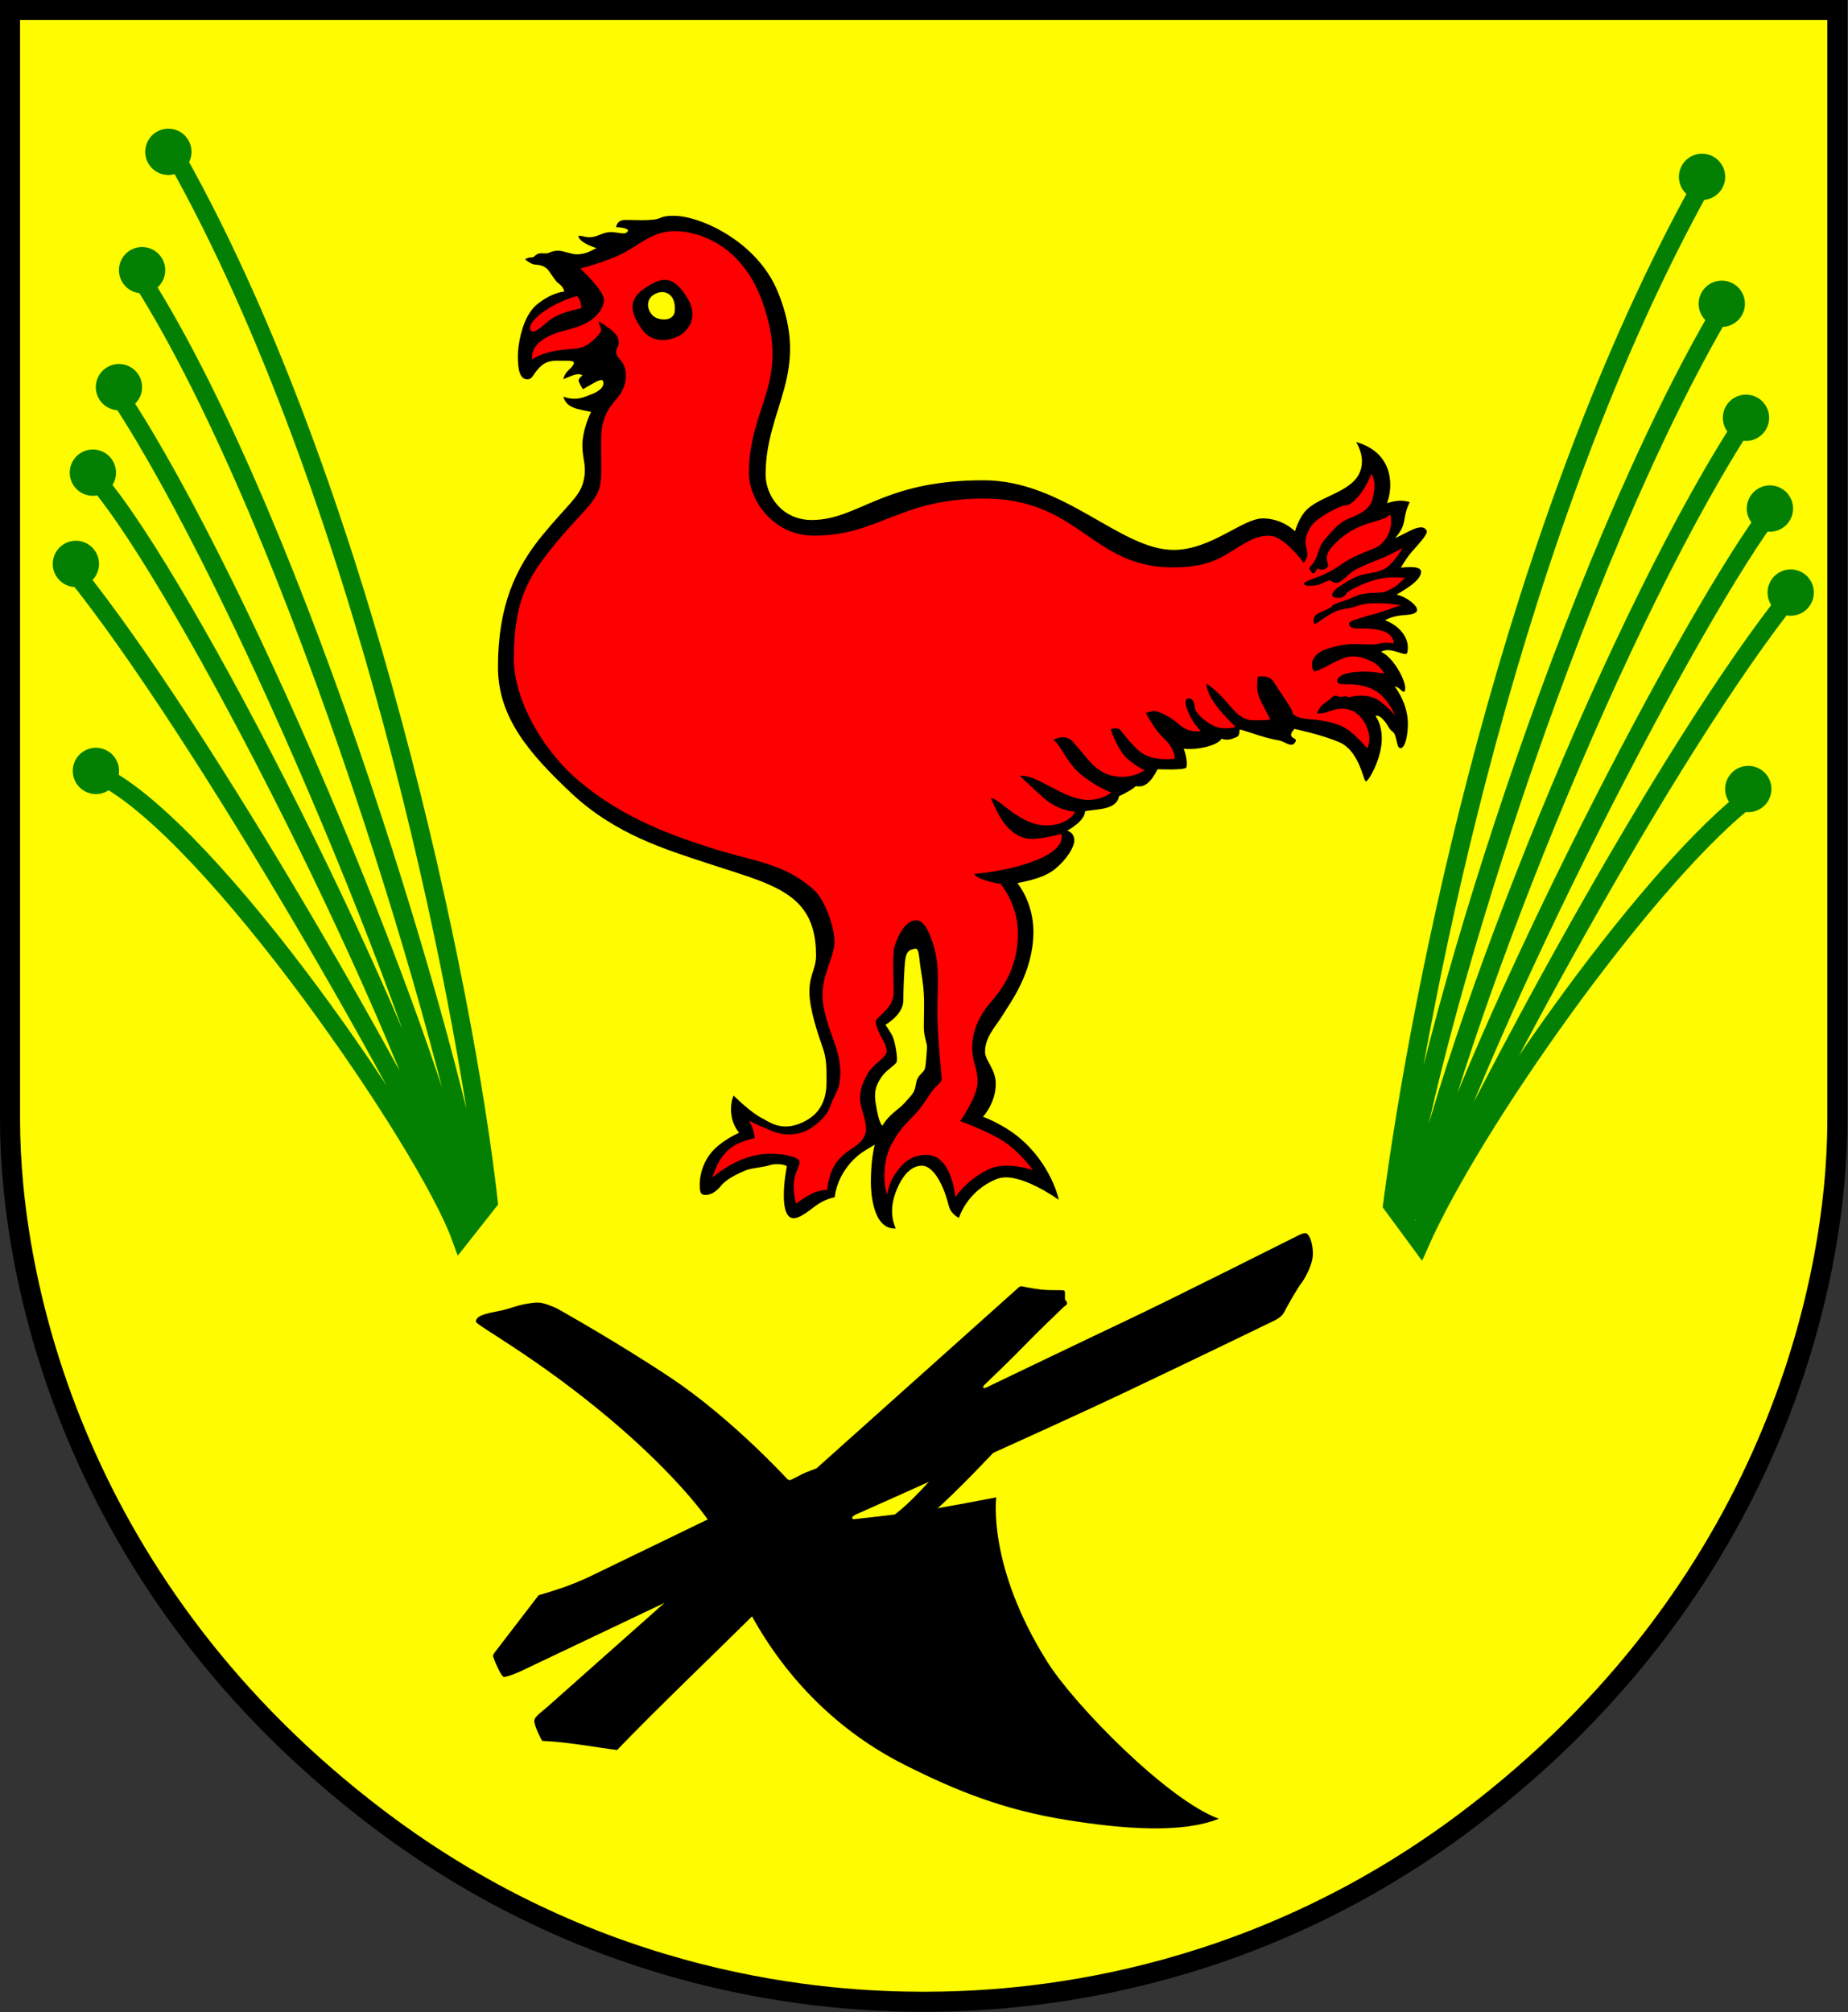 <?xml version="1.0" encoding="UTF-8" standalone="no"?>
<!-- Created with Inkscape (http://www.inkscape.org/) -->

<svg
   version="1.1"
   id="svg132"
   width="599"
   height="652"
   viewBox="0 0 599 652"
   xmlns="http://www.w3.org/2000/svg"
   xmlns:svg="http://www.w3.org/2000/svg">
  <rect x="0" y="0" width="599" height="652" fill="#333333" stroke="none"/>
  <defs
     id="defs136" />
  <g
     id="g138"
     style="display:inline">
    <path
       style="display:inline;opacity:1;fill:#fffb00;fill-opacity:1;stroke:#000000;stroke-width:6.5;stroke-linecap:butt;stroke-linejoin:miter;stroke-dasharray:none;stroke-opacity:1"
       d="M 475.986,589.535 C 574.12,515.314 595.552,415.957 595.552,362.84 V 3.25 H 3.25 v 359.59 c 0,53.117 21.432,152.474 119.566,226.695 72.084,54.518 145.472,59.106 176.585,59.106 31.113,0 104.502,-4.588 176.585,-59.106 z"
       id="path13190-4" />
    <g
       id="g18426"
       transform="translate(-18.633,-21.604)">
      <g
         id="g14753"
         transform="translate(0,0.3)"
         style="display:inline">
        <path
           id="path1064"
           style="display:inline;opacity:1;fill:none;stroke:#038002;stroke-width:6;stroke-linecap:butt;stroke-linejoin:miter;stroke-dasharray:none;stroke-opacity:1"
           d="M 76.251,73.379 C 135.846,179.944 169.201,341.563 176.98,410.697 l -8.996,11.418 C 156.983,391.792 87.476,290.584 51.342,272.531 M 64.765,112.143 C 115.576,192.696 166.353,365.108 173.727,413.971 M 57.527,150.021 C 98.36,212.06 161.251,365.183 170.011,414.702 M 50.225,177.227 C 78.226,209.914 151.235,352.842 167.595,414.434 M 43.07,207.057 C 83.27,256.879 154.894,381.85 170.687,419.677" />
        <path
           id="path1187"
           style="opacity:1;fill:#038002;fill-opacity:1;stroke-width:1.822;stroke-miterlimit:10;stop-color:#000000"
           d="m 57.218,271.109 a 7.5,7.5 0 0 1 -7.5,7.5 7.5,7.5 0 0 1 -7.5,-7.5 7.5,7.5 0 0 1 7.5,-7.5 7.5,7.5 0 0 1 7.5,7.5 z" />
        <path
           id="path1187-6"
           style="opacity:1;fill:#038002;fill-opacity:1;stroke-width:1.822;stroke-miterlimit:10;stop-color:#000000"
           d="m 50.73,204.027 a 7.5,7.5 0 0 1 -7.5,7.5 7.5,7.5 0 0 1 -7.5,-7.5 7.5,7.5 0 0 1 7.5,-7.5 7.5,7.5 0 0 1 7.5,7.5 z" />
        <path
           id="path1187-9"
           style="opacity:1;fill:#038002;fill-opacity:1;stroke-width:1.822;stroke-miterlimit:10;stop-color:#000000"
           d="m 56.238,174.459 a 7.5,7.5 0 0 1 -7.5,7.5 7.5,7.5 0 0 1 -7.5,-7.5 7.5,7.5 0 0 1 7.5,-7.5 7.5,7.5 0 0 1 7.5,7.5 z" />
        <path
           id="path1187-7"
           style="opacity:1;fill:#038002;fill-opacity:1;stroke-width:1.822;stroke-miterlimit:10;stop-color:#000000"
           d="m 64.689,146.75 a 7.5,7.5 0 0 1 -7.5,7.5 7.5,7.5 0 0 1 -7.5,-7.5 7.5,7.5 0 0 1 7.5,-7.5 7.5,7.5 0 0 1 7.5,7.5 z" />
        <path
           id="path1187-4"
           style="opacity:1;fill:#038002;fill-opacity:1;stroke-width:1.822;stroke-miterlimit:10;stop-color:#000000"
           d="m 72.189,108.85 a 7.5,7.5 0 0 1 -7.5,7.5 7.5,7.5 0 0 1 -7.5,-7.5 7.5,7.5 0 0 1 7.5,-7.5 7.5,7.5 0 0 1 7.5,7.5 z" />
        <path
           id="path1187-3"
           style="opacity:1;fill:#038002;fill-opacity:1;stroke-width:1.822;stroke-miterlimit:10;stop-color:#000000"
           d="m 80.706,70.499 a 7.5,7.5 0 0 1 -7.5,7.5 7.5,7.5 0 0 1 -7.5,-7.5 7.5,7.5 0 0 1 7.5,-7.5 7.5,7.5 0 0 1 7.5,7.5 z" />
      </g>
      <g
         id="g14753-2"
         transform="matrix(-1,0,0,1,646.915,2.093)"
         style="display:inline;opacity:1;stroke:#000000;stroke-opacity:1">
        <path
           id="path1064-7"
           style="display:inline;opacity:1;fill:none;stroke:#038002;stroke-width:6;stroke-linecap:butt;stroke-linejoin:miter;stroke-dasharray:none;stroke-opacity:1"
           d="M 76.308,78.845 C 137.934,189.47 167.848,340.087 176.98,409.898 l -8.996,12.217 C 150.921,383.656 96.628,306.782 63.525,279.637 M 69.747,119.249 c 48.896,82.627 97.283,239.091 103.98,294.722 M 60.877,153.212 C 103.145,216.527 157.582,354.017 170.011,414.702 M 53.096,183.608 C 79.024,216.773 148.842,352.204 167.595,414.434 M 47.218,211.527 C 88.534,262.943 149.949,378.959 167.337,417.584" />
        <path
           id="path1187-1"
           style="opacity:1;fill:#038002;fill-opacity:1;stroke:none;stroke-width:1.822;stroke-miterlimit:10;stroke-opacity:1;stop-color:#000000"
           d="m 69.102,275.177 a 7.5,7.5 0 0 1 -7.5,7.5 7.5,7.5 0 0 1 -7.5,-7.5 7.5,7.5 0 0 1 7.5,-7.5 7.5,7.5 0 0 1 7.5,7.5 z" />
        <path
           id="path1187-6-3"
           style="opacity:1;fill:#038002;fill-opacity:1;stroke:none;stroke-width:1.822;stroke-miterlimit:10;stroke-opacity:1;stop-color:#000000"
           d="m 55.356,211.524 a 7.5,7.5 0 0 1 -7.5,7.5 7.5,7.5 0 0 1 -7.5,-7.5 7.5,7.5 0 0 1 7.5,-7.5 7.5,7.5 0 0 1 7.5,7.5 z" />
        <path
           id="path1187-9-3"
           style="opacity:1;fill:#038002;fill-opacity:1;stroke:none;stroke-width:1.822;stroke-miterlimit:10;stroke-opacity:1;stop-color:#000000"
           d="m 62.087,184.299 a 7.5,7.5 0 0 1 -7.5,7.5 7.5,7.5 0 0 1 -7.5,-7.5 7.5,7.5 0 0 1 7.5,-7.5 7.5,7.5 0 0 1 7.5,7.5 z" />
        <path
           id="path1187-7-5"
           style="opacity:1;fill:#038002;fill-opacity:1;stroke:none;stroke-width:1.822;stroke-miterlimit:10;stroke-opacity:1;stop-color:#000000"
           d="m 69.847,154.885 a 7.5,7.5 0 0 1 -7.5,7.5 7.5,7.5 0 0 1 -7.5,-7.5 7.5,7.5 0 0 1 7.5,-7.5 7.5,7.5 0 0 1 7.5,7.5 z" />
        <path
           id="path1187-4-2"
           style="opacity:1;fill:#038002;fill-opacity:1;stroke:none;stroke-width:1.822;stroke-miterlimit:10;stroke-opacity:1;stop-color:#000000"
           d="m 77.692,117.943 a 7.5,7.5 0 0 1 -7.5,7.5 7.5,7.5 0 0 1 -7.5,-7.5 7.5,7.5 0 0 1 7.5,-7.5 7.5,7.5 0 0 1 7.5,7.5 z" />
        <path
           id="path1187-3-8"
           style="opacity:1;fill:#038002;fill-opacity:1;stroke:none;stroke-width:1.822;stroke-miterlimit:10;stroke-opacity:1;stop-color:#000000"
           d="m 84.09,76.815 a 7.5,7.5 0 0 1 -7.5,7.5 7.5,7.5 0 0 1 -7.5,-7.5 7.5,7.5 0 0 1 7.5,-7.5 7.5,7.5 0 0 1 7.5,7.5 z" />
      </g>
    </g>
    <g
       id="g18377"
       style="display:inline"
       transform="translate(-18.633,-21.604)">
      <path
         id="path12356"
         style="opacity:1;fill:#000000;fill-opacity:1;stroke:none;stroke-width:0.5;stroke-linecap:butt;stroke-linejoin:miter;stroke-dasharray:none;stroke-opacity:1"
         d="m 321.108,511.595 c 7.275,-6.147 21.178,-21.037 21.178,-21.037 m -21.178,21.037 -14.438,2.143 c 6.74,-4.174 16.44,-15.905 16.44,-15.905 l 19.176,-7.275" />
      <path
         style="display:inline;opacity:1;fill:#000000;fill-opacity:1;stroke:none;stroke-width:0.5;stroke-linecap:butt;stroke-linejoin:miter;stroke-dasharray:none;stroke-opacity:1"
         d="m 172.879,449.839 c 0,1.215 19.498,11.364 43.58,31.667 22.337,18.832 31.567,32.447 31.567,32.447 l -37.778,18.286 c -5.66,2.74 -11.29,4.636 -17.007,6.235 l -13.892,18.098 c -0.355,0.463 -1.048,1.248 -0.89,1.787 0.249,0.849 2.576,6.615 3.508,6.615 1.072,0 3.788,-1.057 5.56,-1.888 l 46.511,-22.115 -38.048,33.774 c -1.485,1.318 -4.176,3.117 -4.176,4.442 0,1.946 2.538,6.514 2.538,6.514 8.521,0.385 16.862,2.023 24.285,2.962 14.232,-14.722 32.325,-31.954 43.747,-43.302 11.246,20.267 27.829,37.185 49.391,48.066 17.129,8.644 32.374,14.624 52.197,17.841 19.429,3.153 37.971,4.388 49.72,-0.335 -16.554,-6.011 -46.724,-36.751 -55.557,-50.781 -19.621,-31.164 -16.581,-53.353 -16.581,-53.353 0,0 -18.103,3.524 -26.3,4.701 -6.443,0.925 -19.564,2.34 -19.564,2.34 0,0 -0.849,0.143 -0.849,-0.4 0,-0.88 2.635,-1.634 4.216,-2.425 0,0 58.908,-26.235 84.112,-38.199 25.204,-11.964 48.813,-23.44 48.813,-23.44 0,0 2.164,-1.03 2.898,-2.583 0.857,-1.815 4.722,-8.444 5.548,-9.387 0.707,-0.807 3.758,-5.747 3.758,-9.535 0,-3.769 -1.296,-6.68 -2.413,-6.68 -1.336,0 -2.99,1.151 -4.454,1.799 0,0 -40.594,20.413 -54.299,26.843 -7.727,3.625 -44.145,21.1 -44.145,21.1 0,0 -1.251,0.695 -1.512,0.354 -0.321,-0.42 0.706,-1.269 0.706,-1.269 0,0 8.626,-8.251 12.761,-12.552 4.254,-4.423 12.804,-12.566 12.804,-12.566 0,0 0.853,-0.341 0.853,-1.012 0,-0.699 -0.659,-1.142 -0.659,-1.142 v -2.104 c 0,0 0.017,-0.674 -0.282,-0.846 -0.503,-0.291 -4.319,0.029 -7.582,-0.352 -3.976,-0.465 -5.852,-1.088 -6.429,-1.036 -0.546,0.048 -1.398,0.972 -1.398,0.972 l -64.826,58.002 c 0,0 -3.43,1.276 -4.506,1.795 -1.077,0.518 -3.678,2.038 -4.197,2.038 -0.518,0 -0.988,-0.563 -0.988,-0.563 0,0 -17.909,-19.492 -37.518,-32.569 -17.048,-11.37 -36.786,-22.421 -36.786,-22.421 -1.743,-0.84 -4.427,-1.912 -6.091,-1.974 -1.523,-0.056 -3.214,0.261 -4.794,0.564 -2.427,0.465 -4.616,1.379 -7.003,1.937 -3.074,0.72 -8.546,1.256 -8.546,3.647 z"
         id="path5780" />
    </g>
    <g
       id="g6813"
       style="display:inline"
       transform="translate(-18.633,-21.604)">
      <path
         style="display:inline;opacity:1;fill:#000000;fill-opacity:1;stroke:none;stroke-width:1.5;stroke-linecap:butt;stroke-linejoin:miter;stroke-dasharray:none;stroke-opacity:1"
         d="m 266.799,175.472 c 0,6.515 5.158,14.624 14.936,14.624 15.234,0 22.71,-12.869 55.651,-12.869 26.241,0 44.274,22.566 61.68,22.566 12.062,0 22.433,-10.218 28.863,-10.218 6.429,0 10.474,4.18 10.474,4.18 0,0 0.862,-3.411 3.046,-6.178 3.914,-4.961 14.593,-6.174 17.704,-12.409 2.551,-5.113 -0.961,-10.326 -0.961,-10.326 13.052,3.681 11.723,15.738 10,19.797 2.761,-0.821 4.714,-1.108 7.384,-0.351 -2.689,5.52 -0.545,6.921 -4.75,11.676 4.279,-1.825 8.638,-5.198 10.219,-2.46 0.691,1.196 -3.52,5.292 -5.352,7.573 -1.583,1.97 -2.992,4.472 -2.992,4.472 1.919,-0.197 6.744,-0.72 6.568,1.458 -0.232,2.863 -5.419,5.738 -7.949,7.267 3.433,0.742 7.961,4.345 6.277,5.708 -1.903,1.54 -5.255,0.134 -10.025,2.579 5.452,2.145 8.244,6.584 7.164,10.618 -0.397,1.48 -5.495,-2.288 -8.443,-0.338 4.289,1.801 8.904,10.821 7.608,12.738 -0.57,0.844 -1.553,-1.47 -3.176,-1.48 0,0 4.249,5.22 4.249,12.011 0,3.44 -0.753,7.515 -2.189,7.9 -1.119,0.3 -1.271,-1.686 -1.785,-3.635 -0.544,-2.063 -1.228,-1.31 -2.27,-3.159 -0.993,-1.762 -2.989,-4.306 -4.246,-3.553 0,0 2.029,2.309 2.029,7.293 0,6.338 -4.116,13.557 -5.122,13.855 -0.808,0.24 -1.973,-9.742 -8.51,-12.639 -5.571,-2.469 -14.662,-4.379 -14.662,-4.379 -1.534,1.623 -1.354,2.497 -0.17,3.045 0.822,0.381 0.78,0.977 0.032,1.726 -1.123,1.123 -2.99,-0.602 -4.758,-1.019 -1.127,-0.266 -1.834,-0.29 -4.348,-0.963 -2.743,-0.735 -7.415,-2.447 -8.548,-2.603 -0.094,2.284 -0.307,2.227 -2.287,2.97 -1.18,0.443 -2.773,0.414 -3.489,-0.02 -1.283,2.253 -7.869,3.803 -12.335,3.255 1.072,2.942 1.178,5.242 0.853,6.075 -0.392,1.005 -9.294,0.596 -9.294,0.596 -2.212,4.174 -4.127,6.052 -7.065,5.474 -1.328,1.203 -3.137,2.158 -5.476,3.271 -0.757,4.66 -7.682,4.095 -10.987,4.885 -0.079,3.257 -5.791,6.279 -5.791,6.279 0,0 2.3,0.498 2.3,3.21 0,2.08 -2.469,6.111 -6.151,9.141 -3.442,2.832 -8.577,3.901 -12.313,4.648 0,0 5.208,6.042 5.208,15.743 0,13.141 -7.495,22.971 -9.731,26.677 -2.434,4.033 -5.949,7.304 -5.949,12.249 0,2.915 3.478,5.523 3.478,10.388 0,6.219 -4.138,10.643 -4.138,10.643 0,0 6.378,2.321 11.659,6.704 10.65,8.84 12.918,20.23 12.918,20.23 0,0 -13.078,-9.52 -20.013,-6.796 -9.801,3.849 -12.357,12.625 -12.357,12.625 0,0 -2.584,-1.1 -3.266,-3.797 -2.256,-8.917 -5.796,-13.102 -8.713,-13.102 -3.691,0 -6.12,3.382 -7.519,6.247 -3.462,7.088 -2.008,11.77 -0.993,14.092 -7.702,0.482 -8.061,-12.698 -8.061,-14.771 0,-20.648 7.463,-21.974 10.84,-25.818 1.558,-1.774 2.677,-2.77 3.221,-4.081 0.545,-1.311 0.562,-2.913 0.974,-3.74 1.007,-2.021 2.307,-2.098 2.609,-3.918 0.153,-0.921 0.435,-3.944 0.537,-6.433 0.055,-1.335 -1.018,-3.315 -1.018,-6.553 0,-7.019 0.481,-10.176 -0.869,-17.913 -0.909,-5.209 -0.424,-8.121 -2.499,-7.325 -0.651,0.25 -2.183,0.153 -2.636,3.372 -0.335,2.376 -0.637,9.545 -0.637,13.294 0,4.651 -5.804,7.87 -5.804,7.87 0,0 1.893,2.738 2.374,3.878 0.827,1.958 1.69,7.145 1.243,8.23 -0.405,0.983 -3.4,2.59 -4.931,4.881 -1.845,2.761 -2.583,4.867 -1.649,9.588 0.396,2.003 0.969,5.642 2.253,6.383 1.489,0.86 0.173,2.558 -0.446,3.63 -1.872,3.242 -6.313,3.201 -10.923,9.085 -4.109,5.245 -4.341,10.211 -4.341,10.211 0,0 -3.222,0.554 -6.28,2.845 -2.492,1.867 -6.119,4.908 -8.14,3.689 -1.43,-0.862 -2.024,-3.168 -2.094,-6.7 -0.09,-4.548 0.998,-9.891 0.998,-9.891 0,0 -0.892,-0.651 -2.939,-0.651 -2.714,0 -1.804,0.346 -5.245,0.919 -4.096,0.682 -4.127,0.562 -6.99,1.877 -1.87,0.86 -4.714,2.366 -6.264,4.296 -1.626,2.025 -3.526,3.045 -5.356,2.851 -1.216,-0.129 -1.46,-0.963 -1.46,-3.482 0,-3.853 1.694,-7.826 3.775,-10.261 3.456,-4.044 9.003,-6.375 9.003,-6.375 -3.413,-4.021 -2.922,-9.734 -1.774,-12.044 0,0 5.319,5.407 9.466,7.481 2.371,1.186 6.767,4.797 14.321,0.435 5.061,-2.922 6.316,-7.789 6.316,-12.483 0,-5.234 -0.055,-7.697 -1.371,-11.365 -1.255,-3.5 -4.187,-12.124 -4.187,-17.707 0,-5.543 2.154,-7.332 2.154,-11.805 0,-5.826 -1.073,-12.356 -6.262,-17.291 -6.116,-5.816 -16.194,-8.334 -28.998,-12.565 -13.497,-4.46 -29.915,-9.355 -44.204,-22.833 -13.267,-12.514 -23.635,-24.27 -23.635,-40.693 0,-19.781 5.634,-32.178 14.658,-43.063 7.918,-9.551 11.674,-12.108 12.953,-16.781 1.382,-5.048 -0.254,-7.462 -0.254,-11.902 0,-5.47 2.826,-10.963 2.826,-10.963 -4.482,-0.989 -7.8,-1.106 -9.02,-4.938 4.377,1.589 7.076,-0.028 8.838,-0.663 4.582,-1.65 4.4,-3.802 4.034,-4.435 -0.438,-0.759 -2.126,0.201 -3.301,0.857 -2.338,1.306 -3.206,1.834 -3.206,1.834 0,0 -1.509,-2.335 -1.394,-2.938 0.135,-0.708 1.228,-1.546 1.228,-1.546 -1.428,-1.153 -4.213,0.533 -6.224,1.215 0.246,-0.729 0.582,-1.861 1.796,-2.95 0.836,-0.75 1.968,-2.008 1.596,-2.568 -0.405,-0.611 -3.09,-0.418 -4.313,-0.44 -0.612,-0.011 -3.734,-0.334 -5.812,1.347 -3.231,2.615 -2.854,4.661 -4.876,4.661 -2.724,0 -3.079,-3.833 -3.079,-7.717 0,-2.7 1.168,-12.488 6.227,-16.566 4.968,-4.005 8.791,-4.136 8.791,-4.136 -0.299,-1.931 -1.965,-2.606 -2.597,-3.352 -0.406,-0.48 -2.499,-3.592 -2.766,-3.852 -1.809,-1.757 -3.797,-1.405 -4.563,-1.627 -1.434,-0.416 -2.755,-1.634 -2.755,-1.634 0,0 0.857,-0.583 1.676,-0.583 1.468,0 1.244,-0.533 2.207,-1.051 0.963,-0.519 1.75,-0.281 2.832,-0.281 1.24,0 1.774,-0.868 3.916,-0.868 2.031,0 4.09,1.163 6.193,1.163 3.242,0 5.223,-1.631 6.364,-1.972 -3.844,-1.298 -5.694,-2.603 -5.932,-3.985 1.247,-0.394 2.882,1.313 6.534,-0.223 2.07,-0.87 3.43,-1.158 5.119,-0.954 2.788,0.337 3.745,0.749 4.417,-0.415 0.239,-0.415 -0.586,-1.154 -3.844,-1.24 0.59,-2.658 2.721,-2.335 3.982,-2.35 0.956,-0.011 8.17,0.388 10.155,-0.575 1.854,-0.9 4.257,-0.758 4.74,-0.758 8.31,0 26.883,8.223 33.594,24.687 10.777,26.441 -3.992,37.319 -3.992,59.249 z"
         id="path309-3" />
      <path
         style="display:inline;opacity:1;fill:#fe0002;fill-opacity:1;stroke:none;stroke-width:0.7;stroke-linecap:butt;stroke-linejoin:miter;stroke-dasharray:none;stroke-opacity:1"
         d="m 449.218,207.048 c 5.599,-2.92 3.861,-3.52 14.729,-7.708 4.129,-1.591 6.492,-6.853 5.312,-11.023 -3.232,3.172 -10.577,1.515 -18.575,10.151 -4.25,4.589 -0.112,5.949 -2.165,7.262 -1.612,1.031 -2.372,0.148 -2.835,0.148 -0.48,0 -0.989,3.538 -2.724,-0.229 3.655,-3.782 2.226,-5.937 5.213,-9.406 3.189,-3.704 4.971,-5.579 7.741,-6.651 2.887,-1.117 6.806,-2.839 7.62,-6.328 0.61,-2.614 1.16,-5.414 -0.326,-8.138 0,0 -1.58,3.773 -3.433,6.275 -1.102,1.488 -3.35,3.922 -4.765,3.922 -1.996,0 -8.664,3.656 -10.757,6.023 -1.438,1.626 -2.505,3.982 -2.472,6.069 0.033,2.103 1.666,3.983 -0.598,6.571 0,0 -6.254,-8.786 -11.217,-8.786 -4.65,0 -7.875,2.445 -12.237,5.09 -3.867,2.344 -8.188,5.169 -18.903,5.169 -26.667,0 -30.117,-22.308 -61.328,-22.308 -27.293,0 -34,12.02 -55.031,12.02 -13.388,0 -21.083,-11.719 -21.083,-20.208 h 6e-5 c 0,-22.042 13.672,-29.156 4.443,-55.357 -6.598,-18.73 -20.884,-23.108 -28.461,-23.108 -7.734,0 -11.554,4.827 -18.152,7.824 -6.043,2.745 -12.553,4.292 -12.553,4.292 0,0 7.738,6.957 7.738,10.229 0,2.357 -2.231,5.687 -6,7.565 -5.062,2.524 -9.477,2.14 -14.183,5.518 -3.83,2.749 -3.063,6.143 -3.063,6.143 0,0 2.473,-2.049 8.575,-2.948 4.368,-0.644 7.024,-0.205 9.568,-1.996 1.952,-1.374 4.455,-3.9 4.191,-4.709 -0.383,-1.178 -0.863,-2.732 -0.863,-2.732 0,0 3.405,1.999 4.971,3.579 0.995,1.004 1.573,1.877 1.573,3.608 0,0.853 -0.823,1.34 -0.823,2.957 0,2.04 3.147,2.531 3.147,7.398 0,4.787 -2.805,7.24 -3.851,8.642 -1.047,1.403 -2.585,3.003 -3.61,6.892 -1.21,4.587 0.075,15.293 -0.878,20.044 -1.095,5.455 -6.143,8.876 -14.061,18.427 -9.024,10.885 -13.9,18.457 -13.9,37.839 0,12.915 8.907,29.362 21.282,39.761 14.385,12.087 30.678,17.756 43.537,21.817 12.859,4.061 22.758,4.64 32.317,13.182 3.513,3.14 6.767,11.731 6.767,16.88 0,5.321 -3.868,9.717 -3.868,17.772 0,4.148 2.121,10.108 3.376,13.608 1.316,3.669 2.796,7.75 2.32,12.962 -0.284,3.117 -0.722,3.428 -2.368,6.984 -1.167,2.52 -0.902,4.252 -5.488,8.001 -5.603,4.58 -11.326,3.071 -13.519,2.313 -2.506,-0.866 -8.175,-3.589 -8.175,-3.589 0,0 1.577,2.193 1.874,5.663 0,0 -5.731,0.902 -9.003,4.242 -3.736,3.813 -4.588,8.44 -4.588,8.44 0,0 8.288,-7.657 18.576,-7.657 5.541,0 9.179,1.314 9.491,2.353 0.46,1.53 -1.924,3.787 -1.834,8.335 0.068,3.472 0.798,5.464 0.798,5.464 3.259,-2.214 5.432,-4.14 10.033,-4.46 0,0 0.45,-6.234 3.863,-9.912 3.782,-4.077 6.657,-3.967 8.371,-7.789 0.949,-2.116 0.029,-4.998 -1.048,-8.73 -1.177,-4.082 -0.227,-7.528 2.199,-11.583 1.55,-2.591 5.955,-5.073 5.955,-6.844 0,-1.657 -1.224,-3.73 -1.902,-4.846 -0.643,-1.058 -1.682,-3.766 -1.682,-4.842 0,-1.29 5.816,-4.276 5.816,-9.179 0,-3.749 -0.386,-12.25 0.17,-14.584 0.807,-3.385 3.689,-9.506 7.485,-9.014 2.3,0.298 4.201,4.092 5.57,9.199 1.735,6.475 0.953,12.275 0.953,20.49 0,8.215 1.376,20.309 1.376,21.585 0,1.343 -1.391,1.924 -2.806,3.72 -1.414,1.796 -3.33,5.058 -4.889,6.832 -3.377,3.844 -5.311,4.734 -8.677,10.973 -2.425,4.495 -2.761,12.054 -1.296,16.107 0,0 0.381,-3.37 2.525,-6.606 2.319,-3.5 5.153,-6.298 10.254,-6.298 8.267,0 9.32,13.719 9.32,13.719 0,0 4.027,-6.036 11.1,-9.185 5.672,-2.525 13.994,0.384 13.994,0.384 0,0 -3.747,-5.403 -8.877,-8.921 -5.337,-3.66 -14.654,-6.925 -14.654,-6.925 0,0 5.656,-7.877 5.656,-12.742 0,-4.865 -1.742,-6.163 -1.742,-11.108 0,-5.543 2.51,-10.5 5.282,-13.8 2.784,-3.314 9.537,-10.438 9.537,-23.141 0,-9.701 -5.643,-16.093 -5.643,-16.093 0,0 -7.161,-1.001 -8.618,-3.251 9.891,-0.668 30.046,-5.127 28.369,-12.89 0.791,-0.412 -7.623,2.284 -11.55,1.379 -7.336,-1.689 -10.11,-10.757 -11.396,-13.057 3.061,0.173 9.377,8.887 18.139,8.887 5.911,0 9.061,-3.363 9.141,-4.454 0,0 -5.524,-0.262 -10.192,-4.544 -1.849,-1.696 -6.141,-5.54 -7.551,-7.043 5.37,-0.745 13.998,7.774 22.148,7.774 4.616,0 7.419,-2.401 7.419,-2.401 0,0 -5.187,-1.894 -10.149,-6.117 -4.551,-3.874 -6.593,-9.967 -8.669,-10.889 0,0 3.654,-2.297 6.222,0.42 4.418,4.675 6.837,9.643 12.785,11.115 6.08,1.504 10.574,-1.716 10.574,-1.716 0,0 -4.246,-2.116 -6.548,-4.773 -2.603,-3.005 -4.393,-8.537 -4.393,-8.537 0,0 1.976,-0.631 2.792,-0.056 0.761,0.536 4.959,6.917 8.714,8.544 4.322,1.873 9.249,1.015 9.249,1.015 0,0 0.056,-1.889 -1.523,-4.258 -1.167,-1.751 -2.378,-2.396 -4.117,-4.625 -2.2,-2.82 -3.722,-5.865 -3.722,-5.865 0,0 1.386,-0.677 2.764,-0.677 1.223,0 5.211,1.82 7.666,4.089 3.644,3.369 7.336,2.418 7.336,2.418 0,0 -2.36,-2.508 -3.596,-5.14 -1.59,-3.386 -1.847,-5.455 -0.17,-5.419 1.678,0.036 1.757,2.37 1.991,3.463 0.294,1.37 3.581,4.447 6.354,5.565 3.214,1.295 6.74,0.22 6.74,0.22 0,0 -3.422,-3.378 -5.412,-5.823 -4.398,-5.403 -4.039,-8.255 -4.039,-8.255 0,0 2.84,1.746 6.296,5.713 2.651,3.042 4.857,6.01 8.487,6.156 3.496,0.141 5.914,-0.224 5.914,-0.224 0,0 -1.485,-2.986 -2.562,-4.94 -1.077,-1.954 -1.707,-3.896 -1.707,-5.65 0,-1.868 0.223,-3.238 0.223,-3.238 0,0 3.549,-0.926 5.145,1.666 1.595,2.592 6.064,8.891 6.116,9.766 0.056,0.959 1.368,2.028 5.894,2.341 4.489,0.31 8.791,1.294 11.534,3.017 2.961,1.861 6.74,6.345 6.74,6.345 0,0 1.861,-2.848 -0.367,-7.416 -2.024,-4.15 -5.052,-5.399 -7.684,-5.399 -2.406,0 -4.507,1.007 -5.408,1.255 -1.368,0.377 -2.768,0.281 -2.768,0.281 0,0 0.64,-1.89 1.901,-2.904 1.156,-0.931 1.754,-1.287 2.205,-1.626 0.451,-0.338 1.397,-1.549 2.045,-1.211 0.649,0.338 2.044,0.536 2.602,0.237 0.513,-0.275 1.176,0.299 1.735,0.219 0.474,-0.068 3.791,-1.073 7.345,0.039 3.502,1.096 7.501,5.978 7.501,5.978 0,0 -2.2,-5.245 -5.809,-7.67 -4.092,-2.749 -8.738,-2.515 -10.612,-2.515 -1.874,0 -2.373,-0.439 -2.373,-1.157 0,-0.718 0.596,-1.279 1.635,-1.834 1.566,-0.837 5.025,-1.117 7.418,-1.117 2.393,0 6.188,0.644 6.188,0.644 0,0 -1.463,-2.758 -4.194,-3.994 -2.679,-1.212 -3.789,-1.535 -6.221,-1.535 -2.884,0 -7.057,2.577 -8.946,3.536 -1.66,0.843 -3.31,1.373 -3.31,1.373 0,0 -0.969,-1.093 -0.733,-2.848 0.31,-2.312 2.743,-3.703 4.01,-4.233 1.022,-0.428 5.539,-1.856 9.379,-1.856 2.712,0 3.428,0.122 5.94,0.122 2.512,0 2.933,-0.6 4.409,-0.56 1.476,0.04 2.772,0.16 2.772,0.16 0,0 0.04,-1.815 -1.914,-3.17 -1.954,-1.356 -5.902,-1.615 -8.175,-1.615 -2.273,0 -3.638,0.173 -4.267,-0.917 -0.358,-0.619 -0.12,-1.176 0.638,-1.476 0.837,-0.33 3.749,-1.336 6.979,-2.173 3.23,-0.837 8.973,-2.971 8.973,-2.971 0,0 -4.646,-0.818 -9.033,-0.618 -4.387,0.199 -5.076,1.029 -6.682,1.374 -1.45,0.312 -2.773,0.406 -4.322,0.863 -3.241,0.956 -7.122,4.503 -7.78,4.383 -0.62,-0.113 -0.53,-1.131 -0.279,-1.994 0.319,-1.097 2.134,-1.735 3.49,-2.333 1.051,-0.463 2.413,-1.157 2.453,-1.535 0.04,-0.379 3.143,-1.337 4.407,-1.775 1.496,-0.518 2.911,-1.256 3.709,-1.535 0.798,-0.279 2.712,-0.758 4.467,-0.798 1.755,-0.04 3.809,-0.12 4.447,-0.359 0.638,-0.239 3.051,-1.416 3.769,-2.054 0.718,-0.638 2.792,-2.433 2.792,-2.433 0,0 -4.193,-0.514 -7.777,0.16 -4.666,0.877 -10.688,3.868 -11.246,4.825 -0.558,0.957 -1.276,1.436 -2.353,1.436 -1.077,0 -1.954,0.08 -2.273,-0.758 -0.259,-0.68 1.117,-2.193 1.795,-2.552 0.678,-0.359 3.868,-2.712 6.62,-3.749 2.752,-1.037 5.32,-0.817 8.292,-2.172 2.889,-1.317 6.094,-6.864 6.094,-6.864 0,0 -5.124,2.72 -7.504,3.592 -1.878,0.689 -6.599,2.651 -8.234,3.666 -1.636,1.015 -4.145,4.004 -5.696,4.004 -1.551,0 -1.566,-0.991 -2.523,-0.752 -0.957,0.239 -2.512,1.276 -3.629,1.436 -1.117,0.16 -3.713,0.649 -4.344,-0.275 -0.579,-0.848 4.291,-1.958 7.903,-3.842 z"
         id="path309" />
      <path
         style="opacity:1;fill:#fe0002;fill-opacity:1;stroke:none;stroke-width:0.5;stroke-linecap:butt;stroke-linejoin:miter;stroke-dasharray:none;stroke-opacity:1"
         d="m 205.631,117.535 c 1.383,1.112 1.466,3.918 1.466,3.918 -3.885,0.914 -7.832,1.745 -10.998,4.455 -2.596,2.223 -4.437,3.779 -5.323,2.893 -1.104,-1.104 0.533,-3.41 2.819,-5.28 2.151,-1.76 6.872,-4.659 12.036,-5.986 z"
         id="path367" />
      <path
         style="opacity:1;fill:#000000;fill-opacity:1;stroke:none;stroke-width:0.5;stroke-linecap:butt;stroke-linejoin:miter;stroke-dasharray:none;stroke-opacity:1"
         d="m 227.835,114.855 c 5.55,-3.598 8.764,-4.036 13.2,2.672 4.252,6.429 0.957,10.807 -1.675,12.522 -2.761,1.799 -9.093,3.47 -12.762,-1.874 -3.492,-5.087 -4.787,-9.415 1.236,-13.32 z"
         id="path1762" />
      <path
         style="opacity:1;fill:#fffb00;fill-opacity:1;stroke:none;stroke-width:0.6;stroke-linecap:butt;stroke-linejoin:miter;stroke-dasharray:none;stroke-opacity:1"
         d="m 230.221,117.31 c 3.142,-2.286 7.15,-0.854 7.15,4.033 0,1.65 -0.076,2.507 -1.595,3.384 -1.186,0.685 -4.399,0.62 -5.894,-1.241 -1.966,-2.448 -1.286,-4.994 0.338,-6.176 z"
         id="path1764" />
    </g>
  </g>
</svg>

